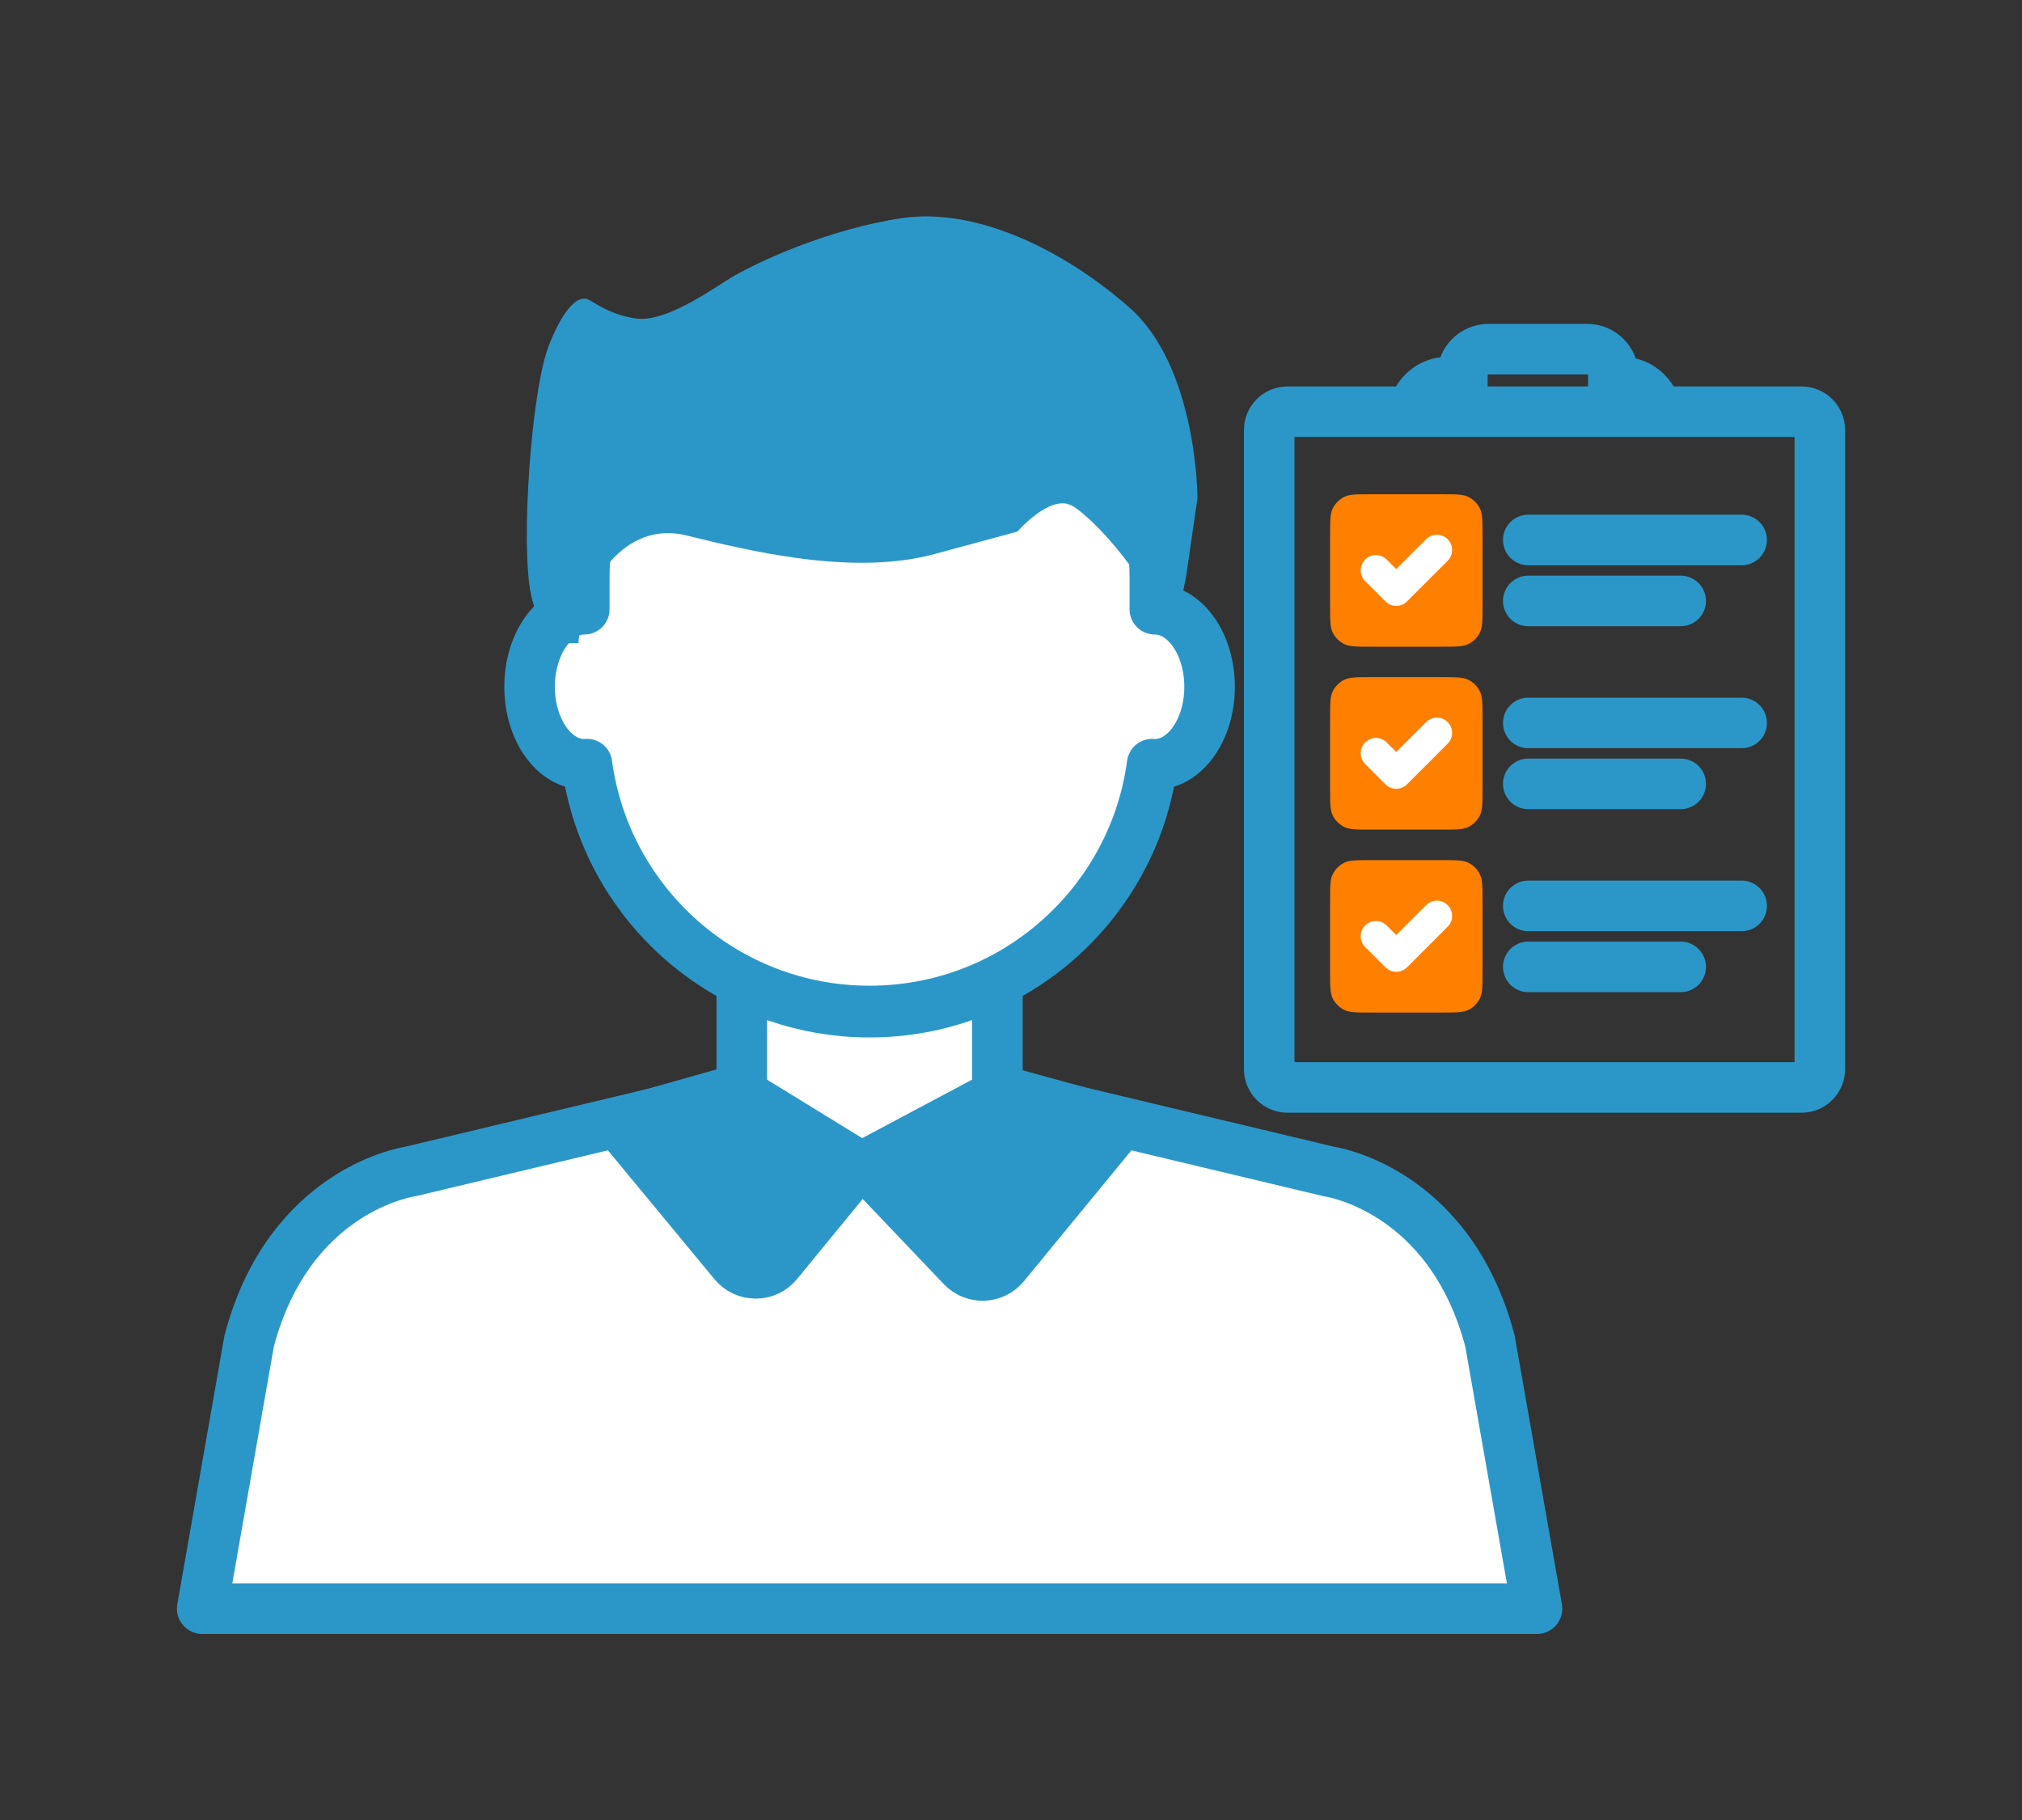 <svg xmlns="http://www.w3.org/2000/svg" width="100" height="90" viewBox="0 0 100 90" fill="none"><rect x="0" y="0" width="100" height="90" fill="#333333" stroke="none"/><path d="M81.936 20.631C81.936 19.671 81.156 18.89 80.195 18.89H79.79V18.561C79.79 17.847 79.211 17.266 78.494 17.266H73.618C72.904 17.266 72.323 17.844 72.323 18.561V18.89H71.616C70.653 18.89 69.875 19.671 69.875 20.631" stroke="#2B97C9" stroke-width="2.5"></path><path d="M63.676 20.359H89.096C89.596 20.359 90.002 20.766 90.002 21.266V52.868C90.002 53.368 89.596 53.775 89.096 53.775H63.676C63.176 53.775 62.77 53.368 62.77 52.868V21.266C62.77 20.764 63.174 20.359 63.676 20.359Z" stroke="#2B97C9" stroke-width="2.5"></path><path d="M57.113 30.127V28.581C57.113 20.79 50.8 14.473 43.005 14.473C35.213 14.473 28.896 20.79 28.896 28.581V30.127C27.403 30.127 26.191 31.845 26.191 33.961C26.191 36.077 27.403 37.795 28.896 37.795C28.941 37.795 28.982 37.79 29.029 37.786C29.956 44.678 35.858 49.994 43.005 49.994C50.152 49.994 56.056 44.678 56.982 37.786C57.027 37.79 57.072 37.795 57.113 37.795C58.61 37.795 59.821 36.077 59.821 33.961C59.819 31.845 58.61 30.127 57.113 30.127Z" fill="white" stroke="#2B97C9" stroke-width="2.5" stroke-miterlimit="10" stroke-linecap="round" stroke-linejoin="round"></path><path d="M73.687 66.313C71.692 58.755 65.72 57.931 65.72 57.931L49.328 54.019V48.557C47.426 49.514 45.279 50.053 43.005 50.053C40.732 50.053 38.584 49.514 36.686 48.557V54.019L20.294 57.931C20.294 57.931 14.322 58.755 12.322 66.313L10 79.549H43.005H76.014L73.687 66.313Z" fill="white" stroke="#2B97C9" stroke-width="2.5" stroke-miterlimit="10" stroke-linecap="round" stroke-linejoin="round"></path><path d="M36.412 53.781L30.375 55.487L36.203 62.533C36.81 63.272 37.941 63.272 38.547 62.531L42.601 57.583L36.412 53.781Z" fill="#2B97C9" stroke="#2B97C9" stroke-width="2.261" stroke-miterlimit="10" stroke-linecap="round" stroke-linejoin="round"></path><path d="M49.635 53.84L55.638 55.489L49.765 62.638C49.187 63.343 48.123 63.381 47.495 62.721L42.602 57.583L49.635 53.84Z" fill="#2B97C9" stroke="#2B97C9" stroke-width="2.261" stroke-miterlimit="10" stroke-linecap="round" stroke-linejoin="round"></path><path d="M57.576 31.434C57.61 31.672 57.936 31.621 57.936 31.621C58.12 31.005 58.586 29.03 58.688 28.322C59.222 24.624 59.222 24.624 59.222 24.624C59.222 24.624 59.222 18.151 55.838 15.192C52.453 12.233 48.178 10.262 44.616 10.785C41.053 11.308 37.312 12.973 35.887 13.897C34.462 14.822 32.681 15.932 31.434 15.747C30.187 15.562 29.474 15.007 29.118 14.822C28.762 14.637 28.049 14.822 27.159 17.041C26.268 19.261 25.733 27.028 26.268 29.432C26.802 31.836 28.069 31.808 28.069 31.808H28.609C28.787 28.849 30.899 25.733 33.928 26.473C36.956 27.213 42.122 28.507 46.219 27.398C50.316 26.288 50.316 26.288 50.316 26.288C50.316 26.288 51.919 24.439 52.988 24.993C54.057 25.548 57.22 29.03 57.576 31.434Z" fill="#2B97C9"></path><path d="M67.791 31.98H71.31C72.012 31.98 72.367 31.98 72.633 31.843C72.87 31.723 73.06 31.53 73.183 31.293C73.319 31.024 73.319 30.673 73.319 29.97V26.451C73.319 25.748 73.319 25.394 73.183 25.128C73.063 24.891 72.87 24.701 72.633 24.578C72.364 24.441 72.012 24.441 71.31 24.441H67.791C67.088 24.441 66.734 24.441 66.468 24.578C66.231 24.698 66.041 24.891 65.917 25.128C65.781 25.397 65.781 25.748 65.781 26.451V29.97C65.781 30.673 65.781 31.027 65.917 31.293C66.038 31.53 66.231 31.72 66.468 31.843C66.734 31.98 67.085 31.98 67.791 31.98Z" fill="#FF7F00"></path><path d="M71.062 27.197L69.052 29.207L68.047 28.202" stroke="white" stroke-width="1.508" stroke-linecap="round" stroke-linejoin="round"></path><path d="M75.582 26.701H86.135" stroke="#2B97C9" stroke-width="2.5" stroke-linecap="round"></path><path d="M75.582 29.717H83.12" stroke="#2B97C9" stroke-width="2.5" stroke-linecap="round"></path><path d="M67.791 41.025H71.31C72.012 41.025 72.367 41.025 72.633 40.888C72.87 40.768 73.06 40.575 73.183 40.338C73.319 40.069 73.319 39.718 73.319 39.015V35.496C73.319 34.793 73.319 34.439 73.183 34.173C73.063 33.936 72.87 33.746 72.633 33.622C72.364 33.486 72.012 33.486 71.31 33.486H67.791C67.088 33.486 66.734 33.486 66.468 33.622C66.231 33.743 66.041 33.936 65.917 34.173C65.781 34.442 65.781 34.793 65.781 35.496V39.015C65.781 39.718 65.781 40.072 65.917 40.338C66.038 40.575 66.231 40.765 66.468 40.888C66.734 41.025 67.085 41.025 67.791 41.025Z" fill="#FF7F00"></path><path d="M71.062 36.242L69.052 38.252L68.047 37.247" stroke="white" stroke-width="1.508" stroke-linecap="round" stroke-linejoin="round"></path><path d="M75.582 35.75H86.135" stroke="#2B97C9" stroke-width="2.5" stroke-linecap="round"></path><path d="M75.582 38.762H83.12" stroke="#2B97C9" stroke-width="2.5" stroke-linecap="round"></path><path d="M67.791 50.071H71.31C72.012 50.071 72.367 50.071 72.633 49.935C72.87 49.815 73.06 49.622 73.183 49.385C73.319 49.116 73.319 48.764 73.319 48.062V44.543C73.319 43.84 73.319 43.486 73.183 43.22C73.063 42.983 72.87 42.793 72.633 42.669C72.364 42.533 72.012 42.533 71.31 42.533H67.791C67.088 42.533 66.734 42.533 66.468 42.669C66.231 42.789 66.041 42.983 65.917 43.22C65.781 43.489 65.781 43.84 65.781 44.543V48.062C65.781 48.764 65.781 49.119 65.917 49.385C66.038 49.622 66.231 49.812 66.468 49.935C66.734 50.071 67.085 50.071 67.791 50.071Z" fill="#FF7F00"></path><path d="M71.062 45.293L69.052 47.303L68.047 46.298" stroke="white" stroke-width="1.508" stroke-linecap="round" stroke-linejoin="round"></path><path d="M75.582 44.797H86.135" stroke="#2B97C9" stroke-width="2.5" stroke-linecap="round"></path><path d="M75.582 47.812H83.12" stroke="#2B97C9" stroke-width="2.5" stroke-linecap="round"></path></svg>